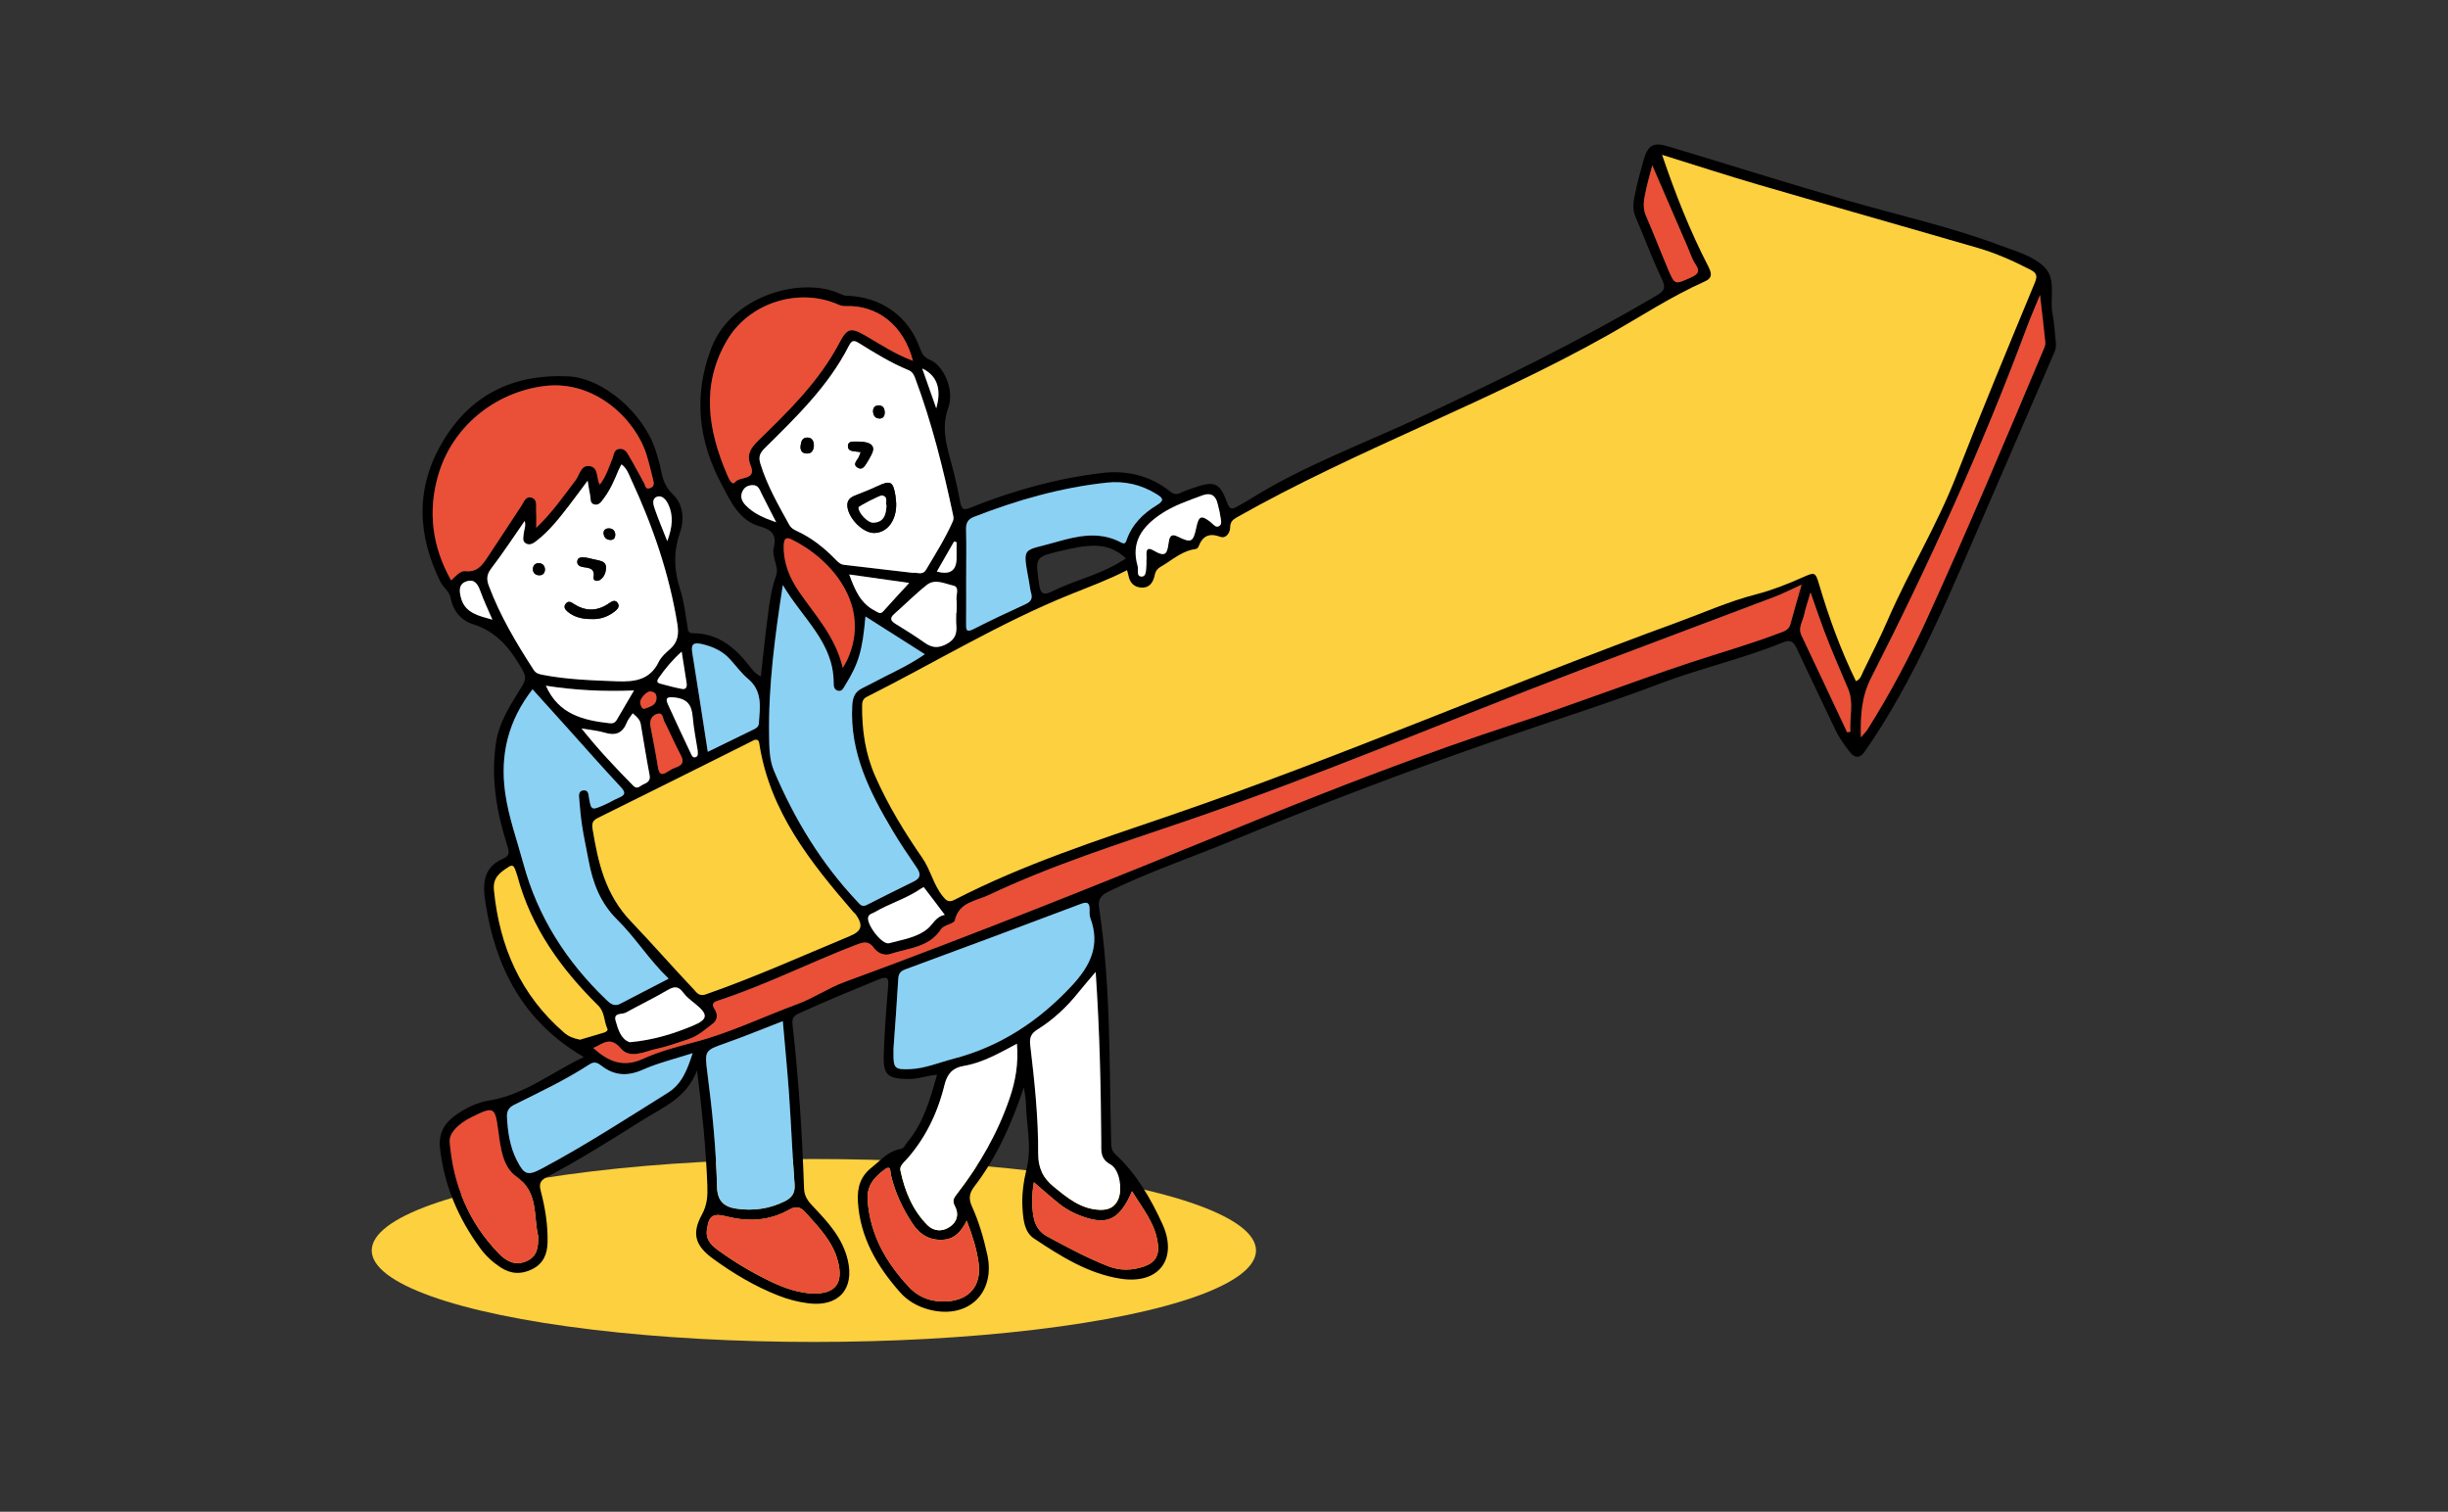 <?xml version="1.0" encoding="UTF-8"?>
<svg id="_レイヤー_2" data-name="レイヤー 2" xmlns="http://www.w3.org/2000/svg" viewBox="0 0 800 494">
  <rect x="0" y="0" width="800" height="494" fill="#333333" stroke="none"/>
  <defs>
    <style>
      .cls-1 {
        fill: none;
      }

      .cls-2 {
        fill: #8bd1f4;
      }

      .cls-3 {
        fill: #fff;
      }

      .cls-4 {
        fill: #e95037;
      }

      .cls-5 {
        fill: #fcd03e;
      }
    </style>
  </defs>
  <g id="_レイヤー_1-2" data-name="レイヤー 1">
    <g>
      <rect class="cls-1" width="800" height="494"/>
      <g>
        <ellipse class="cls-5" cx="265.97" cy="408.62" rx="144.49" ry="29.89"/>
        <g>
          <path d="M334.6,355.31c-4.1,12.17-8.92,22.94-16.22,32.44-1.6,2.09-1.92,3.9-.77,6.44,2.29,5.03,3.83,10.37,5.03,15.78,2.79,12.6-6.33,21.24-18.94,17.99-3.82-.99-7.13-2.88-9.69-5.81-7.43-8.48-12.95-17.82-13.65-29.51-.28-4.64.86-8.26,4.49-11.13,2.96-2.34,5.43-5.41,9.49-6.07,1.15-.19,1.49-1.4,2.16-2.19,5.34-6.33,7.45-14.07,9.74-22.07-3.33.3-6.29,1.47-9.45,1.42-6.75-.1-8.22-1.31-7.98-8.14.25-7.37.8-14.74,1.43-22.1.24-2.8-.2-3.47-3.03-2.32-8.78,3.57-17.54,7.2-26.17,11.12-1.72.78-2.26,1.65-2.05,3.56,2.01,17.82,3.15,35.72,3.77,53.64.09,2.55,1.29,4.14,2.85,5.78,4.92,5.17,9.75,10.37,11.45,17.67,2.21,9.45-3.06,15.32-12.91,14.07-3.4-.43-6.71-1.31-9.92-2.58-7.65-3.02-14.66-7.21-21.27-12.03-5.81-4.24-6.95-8.2-3.6-14.32,1.77-3.23,1.93-6.21,1.8-9.65-.46-12.13-1.68-24.17-3.37-37.51-3.45,8.99-10.91,11.92-17.38,15.97-10.49,6.58-20.96,13.21-31.92,18.99-2.21,1.16-2.28,2.46-1.77,4.42,1.43,5.5,2.35,11.07,2.22,16.79-.09,3.87-1.37,6.93-4.97,8.75-3.61,1.82-7.08,1.64-10.47-.62-2.56-1.7-4.78-3.76-6.58-6.22-7.13-9.74-11.74-20.47-13.12-32.58-.55-4.85,1.36-8.19,5-10.82,3.34-2.41,7.06-4.2,11.14-4.87,11.55-1.88,20.41-9.3,30.86-14.18-19.86-11.57-28.92-29.27-32.19-50.68-.93-6.07-.68-11.37,5.89-14.2,2.39-1.03,1.79-2.71,1.18-4.59-3.46-10.78-5.27-21.73-3.61-33.1,1.05-7.17,5.04-12.94,8.67-18.85,1.26-2.06,1.03-3.29-.05-5.19-3.8-6.64-8.22-12.37-16.01-14.8-3.97-1.24-6.61-4.32-7.39-8.57-.42-2.26-2.41-3.39-3.34-5.27-7.56-15.33-8.27-30.56.61-45.65,9.22-15.67,23.3-22.35,41.06-21.55,11.5.52,24.77,12.07,28.67,24.31.68,2.13,1.29,4.29,1.73,6.48.6,2.95,1.45,5.46,3.86,7.77,3.51,3.37,3.82,8.28,2.31,12.61-2.23,6.43-1.88,12.47.18,18.8,1.21,3.73,1.59,7.73,2.28,11.62.21,1.16,0,2.36,1.83,2.36,8.01.01,13.5,4.46,18.18,10.38,1.03,1.3,1.98,2.79,3.97,3.73.78-6.81,1.45-13.44,2.32-20.04.57-4.3,1.14-8.64,2.64-12.75.44-1.2.36-2.23.07-3.43-.46-1.91-1.26-4.04-.81-5.81,1.05-4.13-.59-5.89-4.34-6.92-7.02-1.93-9.74-8.26-12.69-13.79-7.6-14.22-9.3-28.97-3.38-44.5,6.61-17.36,29.7-23.61,42.23-17.73.58.27,1.22.55,1.84.56,11.46.34,20.42,6.67,24.15,17.25.64,1.82,1.36,2.95,3.36,3.78,4.36,1.81,7.94,9.82,5.9,15.5-2.26,6.27-.8,11.72.79,17.52,1.22,4.44,2.27,8.94,3.1,13.47.49,2.66,1.34,2.56,3.58,1.66,13.74-5.51,27.93-9.46,42.64-11.23,8.15-.98,15.75.78,22.31,5.98,1.18.94,2.19,1.17,3.56.47,1.28-.66,2.68-1.09,4.05-1.57,7.06-2.46,8.64-1.83,11.19,5.07.68,1.84,1.46,1.93,2.83,1.19,1.73-.93,3.44-1.91,5.11-2.95,17.43-10.82,36.69-17.81,55.15-26.48,26.23-12.32,52.27-25.01,77.24-39.78,2.62-1.55,2.9-2.58,1.61-5.33-3.15-6.66-5.71-13.59-8.62-20.36-1.13-2.63-.6-5.2-.07-7.75.75-3.6,1.7-7.18,2.72-10.71,1.44-4.98,3.18-5.98,8.09-4.5,19.54,5.88,39,12.01,58.6,17.69,16.56,4.79,33.43,8.5,49.62,14.57,5.19,1.94,10.97,3.44,14.78,7.27,3.91,3.93,1.55,10.17,2.58,15.31.57,2.83.7,5.75,1,8.63.12,1.17.23,2.31-.28,3.48-10.15,23.42-20.21,46.89-30.41,70.29-6.31,14.48-12.8,28.89-20.57,42.68-3.43,6.09-7.08,12.02-11.08,17.75-1.79,2.56-3.43,2.13-5,.12-1.77-2.27-3.45-4.62-4.7-7.27-4.14-8.82-8.43-17.57-12.53-26.41-1.06-2.3-2-3.08-4.68-1.99-13.05,5.34-26.88,8.4-40.04,13.41-17.84,6.79-36.06,12.45-54.07,18.72-28.59,9.94-56.91,20.65-84.9,32.25-13.73,5.69-27.84,10.46-41.25,16.98-2.64,1.28-3.49,2.68-3.07,5.42,3.84,25.49,3.27,51.2,3.93,76.86.04,1.35.18,2.46,1.31,3.5,6.88,6.37,11.55,14.39,15.38,22.74,5.25,11.45-1.04,19.9-13.5,18.01-10.59-1.61-19.67-7.33-28.44-13.18-3.13-2.09-3.47-6.09-3.72-9.67-.32-4.49.31-8.88,1.38-13.29,1.74-7.17-.19-14.41-.3-21.62-.02-1.3-.34-2.6-.65-4.84ZM543.16,50.6c4.43,13.02,9.12,24.87,14.97,36.21,1.15,2.24,1.74,3.97-.93,5.15-11.11,4.94-21.24,11.66-31.79,17.6-39.27,22.09-81.92,37.31-121.16,59.49-1.43.81-2.21,1.53-2.22,3.23-.02,1.98-1.49,3.81-3.17,3.19-3.77-1.38-5.86-.29-7.2,3.2-.13.33-.55.71-.88.76-3.9.5-6.76,2.77-9.94,4.87-1.65,1.09-3.03,1.42-3.47,3.63-.41,2.08-1.5,4.14-4.11,4.12-2.58-.03-4.09-1.54-4.54-4.09-.08-.46-.24-.91-.43-1.6-6.09,3.12-12.25,5.39-18.35,7.85-23.15,9.32-44.43,22.35-66.65,33.52-1.27.64-1.54,1.55-1.55,2.85-.07,7.99,1.01,15.68,4.29,23.11,4.17,9.46,9.52,18.2,15.36,26.65,2.72,3.94,3.64,8.76,6.67,12.52,1.08,1.34,1.87,2.21,3.85,1.19,22.44-11.57,46.39-19.32,70.17-27.46,56.08-19.17,110.41-42.93,166.06-63.22,8.51-3.1,16.78-6.84,25.61-9.11,5.19-1.34,10.27-3.32,15.18-5.51,4.06-1.81,4.31-1.95,5.54,2.2,3.2,10.85,7.07,21.44,12.05,31.66,1.56-.7,1.82-2.1,2.38-3.23,2.71-5.56,5.53-11.08,7.99-16.75,6.91-15.95,16.05-30.81,22.38-47.06,8.26-21.2,17.02-42.21,25.72-63.24.97-2.35.39-3.2-1.59-4.22-5.52-2.83-11.18-5.35-17.13-7.08-23.76-6.9-47.57-13.63-71.33-20.56-10.33-3.01-20.56-6.35-31.79-9.84ZM246.44,241.84c-.71.36-1.64.84-2.58,1.31-16.11,8.04-32.21,16.1-48.36,24.07-1.72.85-2.17,1.68-1.85,3.62,1.82,11.07,4.15,21.47,12.55,30.25,6.93,7.24,13.57,14.85,20.48,22.17.97,1.03,1.77,2.43,3.93,1.68,16.02-5.6,31.49-12.55,47.13-19.07,3.93-1.63,4.37-3.48,1.95-7.03-.22-.32-.58-.54-.84-.84-13.99-16.21-27.28-32.81-30.71-54.93-.13-.82-.29-1.62-1.7-1.23ZM588.75,191.07c-3.37,1.52-6.14,2.94-9.03,4.04-21.28,8.07-42.61,16.03-63.89,24.11-42.81,16.24-84.93,34.28-128.3,49.09-21.78,7.44-43.77,14.39-64.62,24.26-4.01,1.9-9.5,2.19-10.88,8.17-.28,1.21-3.56,1.47-4.45,2.83-4,6.13-10.8,6.23-16.7,8.18-1.89.62-4.1-.31-5.3-1.99-1.85-2.59-3.68-1.83-6.08-.91-14.97,5.75-29.33,13.03-44.59,18.04-1.66.54-2.61,1.01-1.38,2.9,1.04,1.6,1.01,3.47-.54,4.66-2.55,1.96-4.87,4.11-8.2,5.2-3.43,1.12-6.9,2.39-10.38,3.12-3.77.79-8.47,3.42-11.54-.17-3.53-4.13-5.89-1.49-9-.13,4.89,4.4,9.73,6.51,16.24,3.54,5.35-2.44,11.16-3.97,16.88-5.47,11.63-3.04,22.42-8.32,33.64-12.44,5.26-1.93,10-5.24,15.32-7.19,43.84-16.08,87.15-33.52,130.36-51.2,29.36-12.01,58.93-23.43,89.07-33.32,19.01-6.24,37.66-13.47,56.63-19.76,9.86-3.27,19.87-6.1,29.59-9.8,1.48-.56,2.98-.98,3.48-2.83,1.12-4.15,2.34-8.27,3.66-12.92ZM298.37,187.2c1.11-.28,3.07.98,4.24-.99,3.09-5.21,6.33-10.33,8.79-15.89.35-.79.17-1.51,0-2.3-3.22-15.08-6.93-30.01-12.35-44.48-.43-1.14-.93-2.08-2.18-2.59-5.75-2.36-11.02-5.62-16.28-8.89-1.69-1.05-2.34-.7-3.21,1-6.7,13.15-17.2,23.23-27.49,33.43-1.7,1.68-2.06,2.92-1.4,5.06,2.18,7.12,5.87,13.5,9.43,19.96.55,1,1.41,1.52,2.38,1.97,4.86,2.24,8.98,5.48,12.68,9.29.83.85,1.62,1.68,2.93,1.83,7.33.83,14.66,1.7,22.45,2.61ZM171.47,170.22c-3.7,5.3-7.13,10.54-10.92,15.51-1.51,1.97-1.62,3.51-.79,5.72,3.68,9.79,8.96,18.7,14.63,27.42.75,1.16,1.67,1.38,2.88,1.62,8.05,1.57,16.18,1.81,24.34,2.13,5.88.22,10.79-.44,13.68-6.38.77-1.59,2.27-2.92,3.65-4.12,2.6-2.25,2.96-4.93,2.43-8.16-2.67-16.48-8.06-32.09-15.05-47.18-.8-1.74-1.41-3.69-3.21-5.06-.38.75-.76,1.39-1.04,2.06-1.3,3.17-2.65,6.31-4.74,9.06-.78,1.02-1.56,2.37-3.12,1.99-1.5-.37-1.11-1.91-1.35-3-.3-1.36-.48-2.75-.82-4.77-2.21,2.97-4.04,5.48-5.94,7.94-3.3,4.27-6.59,8.56-10.94,11.86-.96.73-2.05,1.39-3.25.73-1.33-.73-.84-2.06-.76-3.2.09-1.29.81-2.52.32-4.18ZM282.82,201.44c-.96,11.15-2.25,15.41-6.58,22.4-.62,1-1.1,2.33-2.61,1.8-1.15-.4-1.19-1.55-1.2-2.66-.08-13.15-10.19-20.87-16.61-31.82-2.64,17.06-4.73,32.98-4.49,49.1.06,3.93.06,7.98,1.63,11.69,6.67,15.78,15.46,30.23,27.28,42.73.79.84,1.45,1.83,2.97,1.04,5.15-2.65,10.35-5.19,15.53-7.76,2.26-1.12,2.11-2.57.83-4.44-2.67-3.92-5.34-7.85-7.77-11.92-7.55-12.66-14.15-25.62-13.3-41.05.15-2.68.86-4.52,3.3-5.69,2.48-1.19,4.89-2.54,7.35-3.78,4.3-2.17,8.65-4.24,13.07-7.31-6.58-4.18-12.75-8.1-19.41-12.34ZM195.99,158.38c2.08-2.63,2.96-5.66,4.15-8.53.52-1.26.42-3.03,2.39-3.17,1.83-.14,2.47,1.4,3.17,2.57,1.69,2.82,3.17,5.75,4.79,8.62.44.78.37,2.26,2.03,1.6,1.36-.54,1.21-1.56.94-2.62-.71-2.81-1.35-5.64-2.22-8.4-3.5-11.2-16.72-24.46-33.47-22.29-16.15,2.1-29.95,13.27-34.55,29.08-3.48,11.94-1.98,23.4,4.21,34.41,1.58-1.4,2.88-3.22,4.77-3.01,3.77.41,5.44-2.04,7.12-4.54,3.74-5.58,7.35-11.24,11.08-16.83.82-1.23,1.37-3.31,3.4-2.62,1.87.64,1.32,2.65,1.41,4.15.11,1.73.03,3.48.03,5.68,5.17-4.94,8.91-10.35,12.88-15.57,1.34-1.75,1.68-5.14,4.71-4.58,2.82.52,2,3.84,3.16,6.05ZM174.03,225.24c-7.92,10.16-10.66,21.25-8.97,33.67,1.1,8.03,3.87,15.55,5.96,23.28,4.7,17.4,14.04,31.93,26.93,44.34,1.38,1.33,2.65,2.56,4.77,1.45,5.16-2.7,10.34-5.36,15.79-8.18-6.48-6.22-10.88-13.44-16.77-19.23-5.62-5.54-8.06-12.13-9.42-19.49-.7-3.75-1.53-7.49-2.11-11.26-.48-3.12-.72-6.27-.99-9.42-.1-1.14.26-2.17,1.69-2.14,1.21.03,1.32.95,1.48,1.93.77,4.68.8,4.71,5.2,2.78,1.56-.69,3.03-1.61,4.6-2.27,2.17-.91,2.36-1.72.63-3.56-5.86-6.25-11.5-12.7-17.23-19.07-3.86-4.29-7.73-8.57-11.57-12.83ZM292,342.51c0-.18,0,.61,0,1.4-.07,5.23.37,5.67,5.57,5.44,4.81-.22,9.22-2.13,13.79-3.31,15.35-3.96,27.96-12.22,38.81-23.82,6.22-6.66,9.45-13.32,6.16-22.24-.31-.83-.25-1.83-.25-2.75,0-2.12-.6-2.71-2.84-1.86-19.08,7.21-38.21,14.31-57.34,21.38-1.6.59-2.24,1.37-2.34,3.09-.41,7.24-.97,14.47-1.55,22.67ZM298.34,117.91c-2.98-11.64-11.57-18.29-22.09-17.89-.75.03-1.57-.16-2.25-.47-12.98-5.74-29.21-.65-36.43,11.68-8.56,14.6-6.2,29.31.07,43.92.46,1.07,1.55,3.7,2.57,2.41,1.57-2,7.08-.5,5.12-5.41-1.45-3.64-.06-5.72,2.67-8.37,9.81-9.53,19.61-19.15,26.14-31.44,2.81-5.29,3.78-5.52,9.11-2.41,4.71,2.75,9.28,5.79,15.09,7.98ZM255.82,333.68c-6.47,2.5-12.42,4.95-18.48,7.1-6.98,2.48-7.15,2.38-6.19,9.72,1.62,12.42,2.85,24.87,3.18,37.38.11,4.39,2.13,6.46,6.28,7.07,5.51.8,10.73.09,15.75-2.37,2.38-1.17,3.52-2.67,3.3-5.54-.74-9.85-1.13-19.73-1.82-29.59-.55-7.86-1.33-15.7-2.03-23.77ZM358.06,317.62c-2.29,2.71-4,4.66-5.62,6.68-3.82,4.77-8.23,8.91-13.41,12.14-2.11,1.32-2.64,2.68-2.35,5.11,1.39,11.77,2.66,23.58,2.59,35.42-.03,4.78,1.62,7.97,5.04,10.77,4.5,3.69,8.96,7.42,15.2,7.61,2.77.08,4.91-.91,5.98-3.58,1.34-3.32.39-9.6-2.62-11.26-3.4-1.87-2.96-4.48-2.98-7.24-.13-18.16-.52-36.31-1.83-55.63ZM315.75,188.13s-.02,0-.03,0c0,5.27.03,10.53-.02,15.8-.02,1.81.07,2.82,2.34,1.67,5.62-2.85,11.33-5.56,17.06-8.18,1.77-.81,2.39-1.78,1.85-3.64-.33-1.13-.44-2.32-.65-3.49-2.18-12.22-2.38-9.95,8.78-13.17,6.91-1.99,14.14-3.64,21.16.08,1.02.54,1.47.54,1.92-.76,1.75-5.1,5.43-8.68,9.89-11.39,2.67-1.62,1.84-2.39-.18-3.64-5.02-3.1-10.49-4.32-16.25-3.7-14.99,1.62-29.36,5.72-43.37,11.19-2.09.81-2.61,2.11-2.56,4.21.14,5,.04,10,.04,15.01ZM332.33,341.06c-5.77,3.07-11.19,6.21-17.27,7.23-3.97.67-5.57,2.82-6.41,6.27-2.33,9.49-6.51,18.02-13.22,25.22-.74.79-1.4,1.56-1.15,2.76,1.4,6.68,3.94,12.86,8.78,17.77,2,2.02,4.82,2.28,7.28.62,2.51-1.69,3.13-4.23,1.67-6.9-1-1.83-.1-2.83.92-4.15,7.29-9.43,13.14-19.68,17.01-30.98,1.91-5.59,2.94-11.35,2.39-17.84ZM226.35,344.15c-5.85,1.89-11.23,3.17-16.21,5.38-5,2.22-9.29,2.06-13.57-1.25-1.13-.88-2.24-1.56-3.87-.5-7.84,5.11-16.31,9.09-24.67,13.25-1.84.92-2.45,2.14-2.35,4.05.26,4.9.96,9.69,3.23,14.12,2.37,4.63,3.46,5.16,8.11,2.68,14.17-7.56,27.64-16.3,41.25-24.8,4.53-2.83,6.3-7.39,8.08-12.92ZM608.14,240.92c1.13-1.32,1.7-1.86,2.11-2.5,7.4-11.71,13.87-23.93,19.62-36.52,13.24-28.98,25.59-58.35,37.96-87.71.3-.7.65-1.5.58-2.22-.48-4.87-1.07-9.72-1.73-15.59-1.71,4.2-3.14,7.43-4.37,10.73-14.58,39.15-31.86,77.12-50.79,114.32-3.16,6.22-3.53,12.05-3.37,19.47ZM175.86,403.86c-1.58-6.71.2-14.22-7.17-19.45-4.48-3.18-5.12-9.53-5.87-15.06-1.04-7.72-1.44-7.9-8.77-4.25-2.02,1-3.87,2.23-5.38,3.92-1.09,1.22-1.83,2.61-1.69,4.28,1.17,13.96,6.24,26.23,16.07,36.34,2.37,2.43,5.22,4.06,8.86,2.54,3.8-1.59,4.04-4.8,3.96-8.31ZM265.46,422.71c7.52.17,10.27-3.31,8.36-10.6-1.71-6.53-6.3-11.12-10.61-15.94-1.71-1.91-3.14-2.12-5.38-.85-6.41,3.62-13.29,3.98-20.3,2.19-4.59-1.17-5.88-.33-6.52,4.42-.47,3.54,1.92,5.35,4.24,7.01,5.47,3.92,11.26,7.32,17.36,10.18,4.09,1.92,8.32,3.27,12.86,3.59ZM315.93,398.88c-1.89,3.75-4.06,5.94-7.56,6.22-4.36.35-7.68-1.57-10.04-5.09-3.31-4.95-5.82-10.27-7.19-16.11-.22-.94.12-3.39-2.08-1.72-3.29,2.49-5.88,5.19-5.51,10.12.83,11.26,6.03,20.26,13.46,28.22,3.31,3.55,7.62,5.06,12.5,4.74,7.29-.48,11.25-5.17,10.32-12.39-.59-4.55-1.98-8.9-3.89-13.99ZM189.6,339.74c2.44-.72,5.08-1.51,7.72-2.29.67-.2,1.46-.67,1.16-1.3-1.16-2.44-.78-5.37-2.97-7.53-12.17-12-21.94-25.53-26.43-42.34-.2-.76-.49-1.5-.76-2.24-.38-1.03-.92-1.52-2.04-.78-2.77,1.82-5.27,3.37-4.84,7.64,1.83,18.46,8.72,34.29,22.96,46.57,1.45,1.25,3.1,1.89,5.21,2.28ZM337.86,386.33c-.67,4.03-.74,7.52-.14,11.06.49,2.93,1.86,5.2,4.47,6.61,6.47,3.51,12.96,6.99,19.83,9.71,3.99,1.58,7.98,1.49,11.96.09,3.23-1.13,4.81-3.21,4.45-6.9-.67-6.93-5-11.91-8.48-17.64-4.02,9.23-7.93,11.18-16.15,8.27-2.75-.97-5.32-2.32-7.6-4.13-2.66-2.12-5.2-4.39-8.34-7.08ZM231.3,245.67c5.4-2.64,10.22-5,15.05-7.35.85-.41,1.57-.84,1.64-1.97.35-5.21,1.3-10.46-3.53-14.52-2.19-1.84-3.92-4.23-5.87-6.37-2.48-2.73-5.62-4.16-9.18-4.99-2.63-.61-3.66-.14-3.19,2.78,1.73,10.61,3.34,21.25,5.07,32.42ZM275.41,218.24c.75-1.32,1.1-1.85,1.37-2.41,8.39-17.86-5.18-33.32-18.11-39.58-2.09-1.01-2.48.24-2.53,1.94-.17,5.64,1.88,10.61,4.97,15.12,5.3,7.76,11.92,14.7,14.31,24.92ZM312.5,200.2s.07,0,.11,0c0-1.45.12-2.9-.03-4.33-.17-1.57,1.05-4.04-1.01-4.5-2.79-.62-5.99-2.35-8.69-.22-3.71,2.92-7.04,6.31-10.59,9.43-1.78,1.57-1.07,2.42.59,3.43,3.14,1.91,6.25,3.89,9.26,6,2.37,1.66,4.36,1.94,7.16.47,2.92-1.54,3.47-3.52,3.22-6.33-.11-1.3-.02-2.63-.02-3.94ZM205.78,340.57c7.64-.67,14.24-2.75,20.53-5.35,5.31-2.19,5.12-3.82.64-7.4-1.33-1.06-2.73-2.14-3.71-3.5-1.6-2.23-3.05-1.99-5.21-.72-4.4,2.59-9.03,4.8-13.5,7.28-1.26.7-4.13-.09-3.36,2.67.83,2.96,1.81,6.09,4.6,7.02ZM374.64,183.09c.34-1.19-.98-5.15,2.41-3.15,4.07,2.4,4.37.68,4.83-2.44.25-1.67.55-3.36,2.94-2.18,4.48,2.22,5.1,1.92,6.15-3.03.79-3.7,1.6-4.01,4.55-1.75.9.69,1.78,2.14,2.97,1.33,1-.68.43-2.21.28-3.34-.17-1.3-.54-2.57-.84-3.86-.62-2.71-2.22-3.8-4.92-2.81-4.69,1.73-9.44,3.31-13.65,6.14-6.06,4.07-9.86,9.13-7.61,16.91.36,1.26-.58,3.58,1.42,3.5,1.51-.06,1.31-2.3,1.46-3.71.04-.39,0-.79,0-1.6ZM539.95,53.99c-.81,3.17-1.75,6.32-2.37,9.53-.44,2.28-.75,4.58.28,6.95,2.53,5.77,4.76,11.66,7.22,17.46,2.23,5.24,2.23,5.08,7.31,2.83,2.4-1.06,3.37-1.95,1.64-4.47-1.09-1.6-1.67-3.55-2.45-5.36-3.82-8.88-7.67-17.75-11.65-26.94ZM367.97,182.46c-2.99-2.8-6.27-4.08-10.1-4.13-3.73-.05-7.32.8-10.9,1.63-8.79,2.04-8.63,2.04-7.43,10.79.49,3.58,1.56,3.87,4.63,2.36,3.99-1.97,8.26-3.42,12.44-4.99,3.92-1.48,7.67-3.24,11.37-5.66ZM308.75,298.96c-2.47-3.28-4.63-6.18-6.85-9.04-.04-.06-.68.29-1,.51-4.69,3.21-10.2,4.8-15.07,7.66-.75.44-1.82.55-2.11,1.61-.63,2.33,4.56,9.16,6.84,8.53,4.31-1.2,9-1.8,12.56-4.72,1.8-1.48,2.72-4.03,5.63-4.54ZM603.64,239.28c.35-.05.71-.1,1.06-.15-.33-4.66,1.15-9.51-.7-13.92-2.74-6.53-5.62-12.99-8.09-19.63-1.36-3.64-2.59-7.33-4.23-11.98-.9,3.09-1.64,5.14-2.08,7.25-.47,2.22-2.08,4.27-.88,6.79,5.01,10.53,9.95,21.1,14.92,31.65ZM206.76,233.09c-.68,1.05-1.5,1.95-1.92,3.01-1.36,3.46-3.67,4.39-7.19,3.32-2.2-.67-4.54-.85-7.62-1.39,5.58,7,11.17,12.9,16.89,18.7,1.32,1.34,2.16.14,3.09-.3,1.24-.6,2.68-1.04,2.28-3.11-1.06-5.56-1.92-11.16-2.9-16.73-.26-1.5-1.36-2.44-2.63-3.5ZM178.4,224.08c4.11,9.36,12.2,11.29,20.86,12.26,1.06.12,1.78-.21,2.29-1.09,1.76-3.01,3.52-6.01,5.64-9.63-10.04.4-19.39-.08-28.79-1.54ZM297.13,190.48c-6.18-.87-12.7-1.79-19.61-2.76,1.88,5.14,3.74,9.53,8.49,11.89.93.46,1.64,1.28,2.69.1,2.75-3.1,5.59-6.13,8.43-9.23ZM212.53,237.06c.84,4.49,1.76,8.98,2.47,13.49.35,2.25,1.04,3.08,3.17,1.62.86-.58,1.81-1.08,2.79-1.42,2.28-.79,2.61-1.97,1.46-4.12-1.92-3.57-3.49-7.32-5.33-10.92-.51-.99-.37-3.03-2.33-2.43-1.68.52-2.46,1.89-2.22,3.78ZM227.99,245.19c-.52-3.41-1.3-7.14-1.62-10.91-.32-3.84-1.68-5.9-5.91-6.38-2.9-.32-3,.44-2.1,2.46,2.41,5.36,4.94,10.66,7.45,15.97.26.54.56,1.31,1.38,1.11,1.04-.25.86-1.14.79-2.26ZM160.92,202.5c-1.33-3.1-2.8-6.16-3.94-9.33-.8-2.22-1.82-4.01-4.4-3.24-2.93.88-2.47,3.48-1.89,5.59,1.34,4.86,5.87,5.73,10.23,6.98ZM222.77,212.92c-3.15,2.83-5.43,5.62-7.5,8.6-.48.69-.82,1.51.34,1.83,2.4.66,4.8,1.33,7.25,1.77,1.44.26,1.72-.77,1.51-2.02-.52-3.18-1-6.37-1.6-10.18ZM253.66,170.67c-1.85-3.63-3.28-6.43-4.71-9.22-.7-1.35-1.04-3.06-3.18-2.92-1.46.1-2.5.68-3.13,2-.87,1.83-.17,3.36,1.09,4.64,2.52,2.58,5.7,4.02,9.93,5.5ZM218.06,176.84c1.68-4.52,2.11-8.32.29-12.12-.71-1.48-2.03-2.99-3.64-2.4-1.86.68-1.17,2.71-.69,4.12,1.11,3.22,2.45,6.36,4.04,10.4ZM312.61,177.17c-.27-.07-.55-.14-.82-.21-1.86,3.24-3.72,6.48-5.63,9.81q6.5,1.8,6.46-4.51c-.01-1.69,0-3.39,0-5.08ZM301.38,120.41c1.62,4.61,3.1,8.81,4.58,13.02,1.86-6.41.19-10.78-4.58-13.02ZM212.39,225.94c-1.29.06-3.47,2.6-3.17,3.88.19.82.57,2.14,1.67,1.69,1.56-.63,3.62-1.01,3.65-3.43.02-1.52-.8-2.07-2.16-2.14Z"/>
          <path class="cls-5" d="M543.16,50.6c11.23,3.49,21.46,6.83,31.79,9.84,23.75,6.93,47.57,13.65,71.33,20.56,5.95,1.73,11.61,4.25,17.13,7.08,1.98,1.01,2.56,1.86,1.59,4.22-8.7,21.03-17.45,42.04-25.72,63.24-6.33,16.25-15.47,31.11-22.38,47.06-2.46,5.67-5.28,11.19-7.99,16.75-.55,1.13-.82,2.53-2.38,3.23-4.99-10.22-8.85-20.81-12.05-31.66-1.22-4.14-1.48-4.01-5.54-2.2-4.91,2.19-9.98,4.17-15.18,5.51-8.83,2.28-17.1,6.01-25.61,9.11-55.65,20.29-109.98,44.04-166.06,63.22-23.79,8.13-47.73,15.88-70.17,27.46-1.98,1.02-2.77.15-3.85-1.19-3.03-3.75-3.94-8.58-6.67-12.52-5.85-8.45-11.19-17.19-15.36-26.65-3.28-7.43-4.36-15.13-4.29-23.11.01-1.3.28-2.21,1.55-2.85,22.22-11.17,43.5-24.2,66.65-33.52,6.09-2.45,12.26-4.72,18.35-7.85.19.69.35,1.14.43,1.6.45,2.55,1.96,4.07,4.54,4.09,2.61.03,3.69-2.03,4.11-4.12.44-2.21,1.81-2.54,3.47-3.63,3.18-2.09,6.04-4.36,9.94-4.87.33-.04.75-.43.88-.76,1.34-3.49,3.43-4.58,7.2-3.2,1.68.62,3.15-1.21,3.17-3.19.02-1.7.8-2.42,2.22-3.23,39.23-22.18,81.88-37.39,121.16-59.49,10.55-5.94,20.68-12.66,31.79-17.6,2.67-1.18,2.08-2.92.93-5.15-5.85-11.35-10.54-23.19-14.97-36.21Z"/>
          <path class="cls-5" d="M246.44,241.84c1.41-.4,1.57.41,1.7,1.23,3.43,22.12,16.72,38.72,30.71,54.93.26.3.62.52.84.84,2.43,3.55,1.98,5.39-1.95,7.03-15.65,6.51-31.11,13.47-47.13,19.07-2.16.75-2.96-.65-3.93-1.68-6.92-7.31-13.56-14.93-20.48-22.17-8.41-8.79-10.73-19.18-12.55-30.25-.32-1.93.13-2.77,1.85-3.62,16.15-7.97,32.25-16.03,48.36-24.07.94-.47,1.88-.95,2.58-1.31Z"/>
          <path class="cls-4" d="M588.75,191.07c-1.32,4.65-2.54,8.77-3.66,12.92-.5,1.85-2,2.27-3.48,2.83-9.72,3.7-19.73,6.53-29.59,9.8-18.98,6.29-37.63,13.52-56.63,19.76-30.14,9.89-59.7,21.31-89.07,33.32-43.21,17.68-86.52,35.12-130.36,51.2-5.32,1.95-10.06,5.26-15.32,7.19-11.22,4.12-22.01,9.4-33.64,12.44-5.72,1.5-11.53,3.03-16.88,5.47-6.51,2.96-11.34.86-16.24-3.54,3.11-1.36,5.47-4,9,.13,3.07,3.6,7.76.96,11.54.17,3.48-.73,6.95-2,10.38-3.12,3.33-1.08,5.65-3.24,8.2-5.2,1.54-1.19,1.58-3.06.54-4.66-1.23-1.89-.28-2.36,1.38-2.9,15.26-5.01,29.62-12.29,44.59-18.04,2.4-.92,4.23-1.68,6.08.91,1.2,1.68,3.41,2.61,5.3,1.99,5.9-1.94,12.71-2.05,16.7-8.18.89-1.36,4.17-1.63,4.45-2.83,1.37-5.98,6.87-6.28,10.88-8.17,20.85-9.87,42.84-16.83,64.62-24.26,43.37-14.8,85.49-32.84,128.3-49.09,21.28-8.08,42.61-16.04,63.89-24.11,2.89-1.09,5.65-2.52,9.03-4.04Z"/>
          <path class="cls-3" d="M298.37,187.2c-7.79-.91-15.12-1.78-22.45-2.61-1.31-.15-2.11-.98-2.93-1.83-3.7-3.81-7.82-7.06-12.68-9.29-.97-.45-1.83-.96-2.38-1.97-3.56-6.46-7.25-12.84-9.43-19.96-.66-2.14-.3-3.38,1.4-5.06,10.29-10.2,20.79-20.28,27.49-33.43.86-1.7,1.52-2.05,3.21-1,5.26,3.27,10.53,6.53,16.28,8.89,1.25.51,1.75,1.45,2.18,2.59,5.42,14.47,9.13,29.4,12.35,44.48.17.79.35,1.51,0,2.3-2.46,5.56-5.7,10.69-8.79,15.89-1.17,1.96-3.13.7-4.24.99ZM292.87,164.54c-.05-.51-.08-1.56-.25-2.6-.77-4.68-1.6-5.06-5.91-3.05-2.36,1.1-4.8,2.06-7.22,3.01-1.61.63-2.71,1.54-2.58,3.45.28,4.01,5.09,8.86,8.78,8.81,4.18-.05,7.31-4,7.18-9.62ZM281.28,147.74c-.28.71-.43,1.2-.66,1.66-.53,1.09-2.08,2.29-.44,3.36,1.73,1.12,2.5-.63,3.27-1.81.43-.66.77-1.37,1.16-2.05,1.62-2.84.38-4.14-2.47-4.49-1.04-.13-2.1-.12-3.14-.11-.97.01-1.89.21-1.91,1.46-.01,1.15.77,1.56,1.77,1.69.74.09,1.48.18,2.41.3ZM265.97,145.68c0-1.58-.59-2.71-2.18-2.7-1.65,0-2,1.31-2.16,2.69-.19,1.62.56,2.53,2.12,2.53,1.62,0,2.11-1.2,2.22-2.52ZM287.39,132.48c-1.5-.05-2.11.75-2.07,1.94.04,1.28.63,2.31,2.12,2.33,1.14.01,1.64-.75,1.68-1.78.04-1.29-.38-2.33-1.72-2.49Z"/>
          <path class="cls-3" d="M171.47,170.22c.49,1.66-.23,2.89-.32,4.18-.08,1.14-.57,2.48.76,3.2,1.2.66,2.3,0,3.25-.73,4.35-3.3,7.64-7.59,10.94-11.86,1.9-2.46,3.72-4.98,5.94-7.94.34,2.02.52,3.41.82,4.77.24,1.09-.15,2.63,1.35,3,1.56.39,2.34-.97,3.12-1.99,2.08-2.75,3.43-5.9,4.74-9.06.28-.68.66-1.31,1.04-2.06,1.8,1.37,2.41,3.33,3.21,5.06,7,15.09,12.38,30.69,15.05,47.18.52,3.23.17,5.91-2.43,8.16-1.38,1.2-2.88,2.52-3.65,4.12-2.89,5.94-7.8,6.6-13.68,6.38-8.16-.31-16.3-.56-24.34-2.13-1.21-.24-2.12-.46-2.88-1.62-5.66-8.72-10.95-17.63-14.63-27.42-.83-2.21-.71-3.75.79-5.72,3.79-4.97,7.23-10.21,10.92-15.51ZM193.56,202.29c2.59.09,5.16-.76,7.4-2.56.85-.68,1.66-1.55.91-2.67-.79-1.19-1.82-.64-2.73,0-3.87,2.74-7.8,2.82-11.74.19-.84-.56-1.64-.96-2.44-.06-.97,1.1-.26,2.02.56,2.7,2.23,1.84,4.9,2.45,8.04,2.39ZM191.56,182.21c-1.49-.14-2.71-.23-2.9,1.16-.18,1.31.99,1.83,2.03,1.96,2.09.26,3.79.5,3.3,3.41-.17,1.01,1.14,1.37,2.07.76,1.42-.94,1.97-2.43,1.99-4.07.02-1.45-1.04-2-2.27-2.28-1.53-.35-3.07-.69-4.21-.94ZM178.1,186.1c-.06-1.23-.75-2-1.92-2.07-1.2-.07-2,.65-2.02,1.9-.02,1.23.75,1.98,1.93,2.05,1.22.08,1.95-.6,2.01-1.88ZM201.07,174.57c-.13-1.23-.9-1.89-2.06-1.91-.99-.02-1.84.5-1.76,1.63.1,1.34.98,2.16,2.31,2.15,1.08-.01,1.54-.81,1.51-1.87Z"/>
          <path class="cls-2" d="M282.82,201.44c6.66,4.24,12.83,8.16,19.41,12.34-4.42,3.07-8.77,5.15-13.07,7.31-2.46,1.24-4.87,2.59-7.35,3.78-2.45,1.17-3.15,3.01-3.3,5.69-.85,15.43,5.75,28.39,13.3,41.05,2.43,4.07,5.1,8,7.77,11.92,1.28,1.87,1.43,3.32-.83,4.44-5.19,2.57-10.39,5.11-15.53,7.76-1.52.78-2.18-.21-2.97-1.04-11.82-12.5-20.61-26.95-27.28-42.73-1.57-3.71-1.57-7.76-1.63-11.69-.24-16.12,1.85-32.04,4.49-49.1,6.42,10.95,16.54,18.68,16.61,31.82,0,1.11.05,2.26,1.2,2.66,1.51.53,1.99-.8,2.61-1.8,4.33-6.98,5.62-11.25,6.58-22.4Z"/>
          <path class="cls-4" d="M195.99,158.38c-1.16-2.21-.34-5.53-3.16-6.05-3.03-.56-3.37,2.83-4.71,4.58-3.97,5.22-7.72,10.63-12.88,15.57,0-2.2.08-3.95-.03-5.68-.09-1.5.46-3.51-1.41-4.15-2.03-.69-2.58,1.39-3.4,2.62-3.72,5.59-7.34,11.25-11.08,16.83-1.68,2.5-3.36,4.95-7.12,4.54-1.9-.21-3.19,1.61-4.77,3.01-6.19-11.01-7.68-22.46-4.21-34.41,4.6-15.81,18.4-26.98,34.55-29.08,16.75-2.17,29.96,11.08,33.47,22.29.86,2.76,1.51,5.59,2.22,8.4.27,1.05.42,2.08-.94,2.62-1.66.66-1.59-.82-2.03-1.6-1.61-2.86-3.1-5.8-4.79-8.62-.7-1.17-1.34-2.71-3.17-2.57-1.98.15-1.87,1.91-2.39,3.17-1.19,2.87-2.07,5.9-4.15,8.53Z"/>
          <path class="cls-2" d="M174.03,225.24c3.84,4.26,7.71,8.54,11.57,12.83,5.73,6.37,11.38,12.82,17.23,19.07,1.72,1.84,1.54,2.65-.63,3.56-1.57.66-3.03,1.59-4.6,2.27-4.4,1.93-4.43,1.91-5.2-2.78-.16-.97-.27-1.9-1.48-1.93-1.43-.03-1.79,1-1.69,2.14.27,3.15.51,6.3.99,9.42.58,3.77,1.41,7.5,2.11,11.26,1.36,7.35,3.8,13.95,9.42,19.49,5.89,5.8,10.29,13.01,16.77,19.23-5.45,2.82-10.63,5.48-15.79,8.18-2.12,1.11-3.39-.12-4.77-1.45-12.89-12.41-22.23-26.95-26.93-44.34-2.09-7.73-4.86-15.25-5.96-23.28-1.69-12.42,1.05-23.51,8.97-33.67Z"/>
          <path class="cls-2" d="M292,342.51c.58-8.21,1.14-15.44,1.55-22.67.1-1.72.74-2.5,2.34-3.09,19.14-7.06,38.26-14.17,57.34-21.38,2.24-.85,2.84-.25,2.84,1.86,0,.92-.06,1.91.25,2.75,3.29,8.92.06,15.58-6.16,22.24-10.85,11.6-23.46,19.85-38.81,23.82-4.57,1.18-8.99,3.09-13.79,3.31-5.19.24-5.64-.2-5.57-5.44.01-.79,0-1.58,0-1.4Z"/>
          <path class="cls-4" d="M298.34,117.91c-5.81-2.19-10.38-5.23-15.09-7.98-5.33-3.11-6.3-2.88-9.11,2.41-6.53,12.29-16.33,21.91-26.14,31.44-2.73,2.66-4.13,4.73-2.67,8.37,1.96,4.91-3.55,3.41-5.12,5.41-1.01,1.29-2.1-1.34-2.57-2.41-6.28-14.61-8.63-29.33-.07-43.92,7.23-12.33,23.45-17.42,36.43-11.68.69.3,1.51.5,2.25.47,10.52-.4,19.11,6.25,22.09,17.89Z"/>
          <path class="cls-2" d="M255.82,333.68c.7,8.07,1.48,15.91,2.03,23.77.69,9.86,1.08,19.73,1.82,29.59.21,2.87-.92,4.38-3.3,5.54-5.02,2.46-10.24,3.17-15.75,2.37-4.15-.6-6.17-2.68-6.28-7.07-.33-12.52-1.56-24.97-3.18-37.38-.96-7.34-.79-7.25,6.19-9.72,6.06-2.15,12.01-4.6,18.48-7.1Z"/>
          <path class="cls-3" d="M358.06,317.62c1.31,19.33,1.7,37.47,1.83,55.63.02,2.77-.41,5.37,2.98,7.24,3.01,1.66,3.95,7.94,2.62,11.26-1.07,2.67-3.21,3.67-5.98,3.58-6.25-.19-10.7-3.92-15.2-7.61-3.41-2.8-5.07-5.99-5.04-10.77.07-11.84-1.2-23.65-2.59-35.42-.29-2.43.24-3.79,2.35-5.11,5.17-3.22,9.59-7.36,13.41-12.14,1.61-2.02,3.33-3.96,5.62-6.68Z"/>
          <path class="cls-2" d="M315.75,188.13c0-5,.09-10.01-.04-15.01-.06-2.1.47-3.4,2.56-4.21,14.01-5.47,28.38-9.57,43.37-11.19,5.77-.62,11.24.6,16.25,3.7,2.02,1.25,2.85,2.01.18,3.64-4.46,2.71-8.14,6.29-9.89,11.39-.44,1.3-.89,1.3-1.92.76-7.02-3.72-14.25-2.07-21.16-.08-11.16,3.22-10.96.95-8.78,13.17.21,1.16.32,2.36.65,3.49.54,1.86-.09,2.83-1.85,3.64-5.74,2.62-11.44,5.32-17.06,8.18-2.27,1.15-2.36.14-2.34-1.67.05-5.26.02-10.53.02-15.8,0,0,.02,0,.03,0Z"/>
          <path class="cls-3" d="M332.33,341.06c.55,6.49-.48,12.25-2.39,17.84-3.87,11.3-9.72,21.55-17.01,30.98-1.02,1.32-1.92,2.32-.92,4.15,1.46,2.68.84,5.21-1.67,6.9-2.46,1.66-5.29,1.4-7.28-.62-4.85-4.91-7.39-11.09-8.78-17.77-.25-1.21.41-1.97,1.15-2.76,6.71-7.2,10.89-15.73,13.22-25.22.85-3.45,2.44-5.6,6.41-6.27,6.08-1.03,11.5-4.16,17.27-7.23Z"/>
          <path class="cls-2" d="M226.35,344.15c-1.78,5.53-3.55,10.09-8.08,12.92-13.61,8.5-27.08,17.25-41.25,24.8-4.65,2.48-5.74,1.95-8.11-2.68-2.27-4.44-2.97-9.22-3.23-14.12-.1-1.9.5-3.13,2.35-4.05,8.36-4.16,16.82-8.14,24.67-13.25,1.63-1.06,2.74-.38,3.87.5,4.28,3.31,8.57,3.47,13.57,1.25,4.98-2.21,10.37-3.49,16.21-5.38Z"/>
          <path class="cls-4" d="M608.14,240.92c-.16-7.42.21-13.25,3.37-19.47,18.93-37.2,36.21-75.17,50.79-114.32,1.23-3.3,2.65-6.54,4.37-10.73.67,5.86,1.25,10.72,1.73,15.59.07.72-.29,1.52-.58,2.22-12.37,29.36-24.72,58.73-37.96,87.71-5.75,12.59-12.22,24.81-19.62,36.52-.41.64-.98,1.17-2.11,2.5Z"/>
          <path class="cls-4" d="M175.86,403.86c.09,3.51-.16,6.72-3.96,8.31-3.64,1.52-6.49-.1-8.86-2.54-9.82-10.11-14.9-22.38-16.07-36.34-.14-1.67.6-3.05,1.69-4.28,1.51-1.7,3.36-2.92,5.38-3.92,7.33-3.64,7.73-3.46,8.77,4.25.75,5.54,1.39,11.89,5.87,15.06,7.37,5.23,5.58,12.74,7.17,19.45Z"/>
          <path class="cls-4" d="M265.46,422.72c-4.53-.33-8.76-1.68-12.85-3.6-6.1-2.86-11.89-6.26-17.36-10.18-2.32-1.66-4.72-3.48-4.24-7.01.64-4.75,1.93-5.59,6.52-4.42,7.01,1.79,13.9,1.43,20.3-2.19,2.24-1.27,3.68-1.05,5.38.85,4.31,4.82,8.9,9.41,10.61,15.94,1.91,7.29-.84,10.77-8.36,10.6Z"/>
          <path class="cls-4" d="M315.93,398.88c1.91,5.09,3.31,9.44,3.89,13.99.93,7.22-3.02,11.91-10.32,12.39-4.88.32-9.2-1.19-12.5-4.74-7.43-7.96-12.63-16.96-13.46-28.22-.36-4.92,2.22-7.63,5.51-10.12,2.2-1.67,1.86.78,2.08,1.72,1.37,5.84,3.88,11.17,7.19,16.11,2.36,3.52,5.68,5.44,10.04,5.09,3.5-.28,5.67-2.47,7.56-6.22Z"/>
          <path class="cls-5" d="M189.6,339.74c-2.11-.39-3.76-1.03-5.21-2.28-14.24-12.28-21.13-28.11-22.96-46.57-.42-4.27,2.08-5.82,4.84-7.64,1.12-.74,1.67-.25,2.04.78.27.74.55,1.48.76,2.24,4.5,16.81,14.26,30.34,26.43,42.34,2.19,2.16,1.81,5.09,2.97,7.53.3.64-.48,1.1-1.16,1.3-2.64.78-5.28,1.57-7.72,2.29Z"/>
          <path class="cls-4" d="M337.86,386.33c3.14,2.68,5.68,4.95,8.34,7.08,2.27,1.81,4.85,3.16,7.6,4.13,8.22,2.91,12.13.97,16.15-8.27,3.48,5.72,7.81,10.71,8.48,17.64.36,3.69-1.22,5.77-4.45,6.9-3.98,1.39-7.96,1.49-11.96-.09-6.86-2.72-13.35-6.2-19.83-9.71-2.61-1.41-3.97-3.68-4.47-6.61-.6-3.54-.53-7.03.14-11.06Z"/>
          <path class="cls-2" d="M231.3,245.67c-1.74-11.17-3.35-21.8-5.07-32.42-.47-2.91.56-3.39,3.19-2.78,3.56.83,6.7,2.25,9.18,4.99,1.94,2.14,3.67,4.53,5.87,6.37,4.83,4.06,3.88,9.31,3.53,14.52-.08,1.12-.79,1.55-1.64,1.97-4.82,2.35-9.64,4.71-15.05,7.35Z"/>
          <path class="cls-4" d="M275.41,218.24c-2.38-10.23-9-17.17-14.31-24.92-3.09-4.51-5.14-9.48-4.97-15.12.05-1.71.44-2.96,2.53-1.94,12.92,6.27,26.49,21.72,18.11,39.58-.26.56-.61,1.08-1.37,2.41Z"/>
          <path class="cls-3" d="M312.5,200.2c0,1.31-.09,2.64.02,3.94.24,2.81-.3,4.79-3.22,6.33-2.8,1.47-4.8,1.19-7.16-.47-3.01-2.11-6.11-4.09-9.26-6-1.66-1.01-2.38-1.86-.59-3.43,3.55-3.12,6.88-6.51,10.59-9.43,2.7-2.13,5.9-.39,8.69.22,2.06.46.85,2.93,1.01,4.5.15,1.43.03,2.89.03,4.33-.04,0-.07,0-.11,0Z"/>
          <path class="cls-3" d="M205.78,340.57c-2.79-.93-3.77-4.06-4.6-7.02-.77-2.75,2.1-1.97,3.36-2.67,4.47-2.48,9.1-4.69,13.5-7.28,2.16-1.27,3.6-1.51,5.21.72.98,1.36,2.38,2.44,3.71,3.5,4.48,3.58,4.66,5.21-.64,7.4-6.29,2.6-12.89,4.68-20.53,5.35Z"/>
          <path class="cls-3" d="M374.64,183.09c0,.81.04,1.21,0,1.6-.15,1.41.05,3.65-1.46,3.71-1.99.08-1.05-2.24-1.42-3.5-2.25-7.78,1.55-12.84,7.61-16.91,4.21-2.83,8.96-4.41,13.65-6.14,2.7-.99,4.3.09,4.92,2.81.3,1.28.67,2.56.84,3.86.15,1.13.72,2.66-.28,3.34-1.19.81-2.07-.64-2.97-1.33-2.95-2.26-3.77-1.95-4.55,1.75-1.05,4.95-1.67,5.25-6.15,3.03-2.39-1.18-2.69.52-2.94,2.18-.46,3.12-.76,4.85-4.83,2.44-3.39-2-2.08,1.96-2.41,3.15Z"/>
          <path class="cls-4" d="M539.95,53.99c3.97,9.18,7.83,18.05,11.65,26.94.78,1.81,1.35,3.76,2.45,5.36,1.72,2.51.76,3.4-1.64,4.47-5.08,2.25-5.08,2.42-7.31-2.83-2.46-5.8-4.7-11.69-7.22-17.46-1.04-2.37-.73-4.66-.28-6.95.62-3.21,1.56-6.35,2.37-9.53Z"/>
          <path class="cls-3" d="M308.75,298.96c-2.91.51-3.83,3.06-5.63,4.54-3.55,2.92-8.25,3.52-12.56,4.72-2.28.64-7.47-6.2-6.84-8.53.29-1.06,1.36-1.17,2.11-1.61,4.86-2.86,10.38-4.44,15.07-7.66.32-.22.95-.56,1-.51,2.22,2.86,4.38,5.76,6.85,9.04Z"/>
          <path class="cls-4" d="M603.64,239.28c-4.97-10.55-9.91-21.12-14.92-31.65-1.2-2.52.41-4.56.88-6.79.45-2.11,1.18-4.16,2.08-7.25,1.64,4.65,2.87,8.34,4.23,11.98,2.47,6.64,5.36,13.1,8.09,19.63,1.85,4.41.37,9.26.7,13.92-.35.05-.71.1-1.06.15Z"/>
          <path class="cls-3" d="M206.76,233.09c1.27,1.06,2.37,2,2.63,3.5.97,5.58,1.83,11.17,2.9,16.73.4,2.07-1.04,2.51-2.28,3.11-.93.45-1.76,1.65-3.09.3-5.71-5.8-11.31-11.7-16.89-18.7,3.08.54,5.42.72,7.62,1.39,3.52,1.08,5.82.15,7.19-3.32.42-1.06,1.24-1.97,1.92-3.01Z"/>
          <path class="cls-3" d="M178.4,224.08c9.41,1.46,18.76,1.95,28.79,1.54-2.12,3.62-3.88,6.62-5.64,9.63-.52.88-1.24,1.21-2.29,1.09-8.66-.97-16.74-2.9-20.86-12.26Z"/>
          <path class="cls-3" d="M297.13,190.48c-2.84,3.1-5.68,6.13-8.43,9.23-1.04,1.18-1.76.36-2.69-.1-4.75-2.36-6.61-6.76-8.49-11.89,6.91.97,13.43,1.89,19.61,2.76Z"/>
          <path class="cls-4" d="M212.53,237.06c-.23-1.89.54-3.26,2.22-3.78,1.97-.6,1.83,1.44,2.33,2.43,1.85,3.61,3.42,7.35,5.33,10.92,1.15,2.14.82,3.33-1.46,4.12-.98.34-1.93.84-2.79,1.42-2.13,1.46-2.82.63-3.17-1.62-.71-4.51-1.63-9-2.47-13.49Z"/>
          <path class="cls-3" d="M227.99,245.19c.07,1.12.25,2.01-.79,2.26-.82.2-1.12-.57-1.38-1.11-2.51-5.31-5.04-10.62-7.45-15.97-.91-2.02-.81-2.78,2.1-2.46,4.24.47,5.59,2.53,5.91,6.38.31,3.77,1.09,7.5,1.62,10.91Z"/>
          <path class="cls-3" d="M160.92,202.5c-4.36-1.24-8.89-2.12-10.23-6.98-.58-2.11-1.04-4.72,1.89-5.59,2.58-.77,3.6,1.02,4.4,3.24,1.14,3.17,2.61,6.23,3.94,9.33Z"/>
          <path class="cls-3" d="M222.77,212.92c.59,3.81,1.08,7,1.6,10.18.2,1.25-.07,2.28-1.51,2.02-2.44-.45-4.85-1.11-7.25-1.77-1.16-.32-.82-1.14-.34-1.83,2.07-2.98,4.36-5.76,7.5-8.6Z"/>
          <path class="cls-3" d="M253.66,170.67c-4.23-1.48-7.42-2.91-9.93-5.5-1.26-1.29-1.96-2.81-1.09-4.64.63-1.31,1.67-1.9,3.13-2,2.14-.14,2.48,1.56,3.18,2.92,1.44,2.79,2.86,5.59,4.71,9.22Z"/>
          <path class="cls-3" d="M218.06,176.84c-1.59-4.04-2.92-7.18-4.04-10.4-.49-1.4-1.18-3.44.69-4.12,1.61-.59,2.93.91,3.64,2.4,1.82,3.8,1.38,7.6-.29,12.12Z"/>
          <path class="cls-3" d="M312.61,177.17c0,1.69,0,3.39,0,5.08q.04,6.31-6.46,4.51c1.91-3.33,3.77-6.57,5.63-9.81.27.07.55.14.82.21Z"/>
          <path class="cls-3" d="M301.38,120.41c4.76,2.23,6.43,6.6,4.58,13.02-1.48-4.2-2.96-8.41-4.58-13.02Z"/>
          <path class="cls-4" d="M212.39,225.94c1.36.07,2.18.62,2.16,2.14-.03,2.42-2.09,2.8-3.65,3.43-1.1.45-1.48-.87-1.67-1.69-.3-1.28,1.87-3.82,3.17-3.88Z"/>
          <path d="M292.87,164.54c.14,5.62-2.99,9.57-7.18,9.62-3.69.04-8.5-4.8-8.78-8.81-.13-1.91.97-2.82,2.58-3.45,2.43-.95,4.86-1.91,7.22-3.01,4.3-2.01,5.13-1.63,5.91,3.05.17,1.03.2,2.08.25,2.6ZM289.71,165.23c-.45-1.06.71-2.91-1.46-3.33-.67-.13-7.67,3.51-7.7,3.9-.11,1.75,3,5.1,4.89,5.01,3.43-.17,4.13-2.62,4.26-5.58Z"/>
          <path d="M281.28,147.74c-.92-.11-1.67-.2-2.41-.3-1.01-.13-1.79-.53-1.77-1.69.01-1.24.94-1.45,1.91-1.46,1.05-.01,2.11-.02,3.14.11,2.85.35,4.09,1.65,2.47,4.49-.39.68-.73,1.4-1.16,2.05-.78,1.18-1.54,2.93-3.27,1.81-1.64-1.06-.1-2.26.44-3.36.22-.46.38-.95.66-1.66Z"/>
          <path d="M265.97,145.68c-.11,1.32-.61,2.52-2.22,2.52-1.56,0-2.3-.92-2.12-2.53.16-1.38.52-2.68,2.16-2.69,1.59,0,2.18,1.12,2.18,2.7Z"/>
          <path d="M287.39,132.48c1.35.16,1.77,1.2,1.72,2.49-.03,1.02-.54,1.79-1.68,1.78-1.49-.02-2.08-1.05-2.12-2.33-.04-1.18.57-1.99,2.07-1.94Z"/>
          <path d="M193.56,202.29c-3.14.05-5.8-.55-8.04-2.39-.82-.68-1.53-1.6-.56-2.7.79-.9,1.59-.5,2.44.06,3.95,2.63,7.87,2.54,11.74-.19.91-.64,1.94-1.19,2.73,0,.75,1.12-.06,1.99-.91,2.67-2.24,1.8-4.82,2.65-7.4,2.56Z"/>
          <path d="M191.56,182.21c1.14.26,2.68.59,4.21.94,1.24.28,2.29.83,2.27,2.28-.02,1.64-.57,3.13-1.99,4.07-.93.61-2.24.25-2.07-.76.49-2.91-1.21-3.16-3.3-3.41-1.04-.13-2.21-.65-2.03-1.96.19-1.38,1.41-1.3,2.9-1.16Z"/>
          <path d="M178.1,186.1c-.06,1.28-.79,1.95-2.01,1.88-1.19-.07-1.95-.82-1.93-2.05.02-1.25.82-1.97,2.02-1.9,1.18.07,1.86.84,1.92,2.07Z"/>
          <path d="M201.06,174.57c.04,1.07-.42,1.86-1.5,1.87-1.33.01-2.21-.81-2.31-2.15-.09-1.14.76-1.65,1.76-1.63,1.16.02,1.93.67,2.06,1.91Z"/>
          <path class="cls-3" d="M289.71,165.23c-.13,2.96-.83,5.41-4.26,5.58-1.89.09-5.01-3.26-4.89-5.01.02-.38,7.03-4.03,7.7-3.9,2.17.42,1,2.28,1.46,3.33Z"/>
        </g>
      </g>
    </g>
  </g>
</svg>